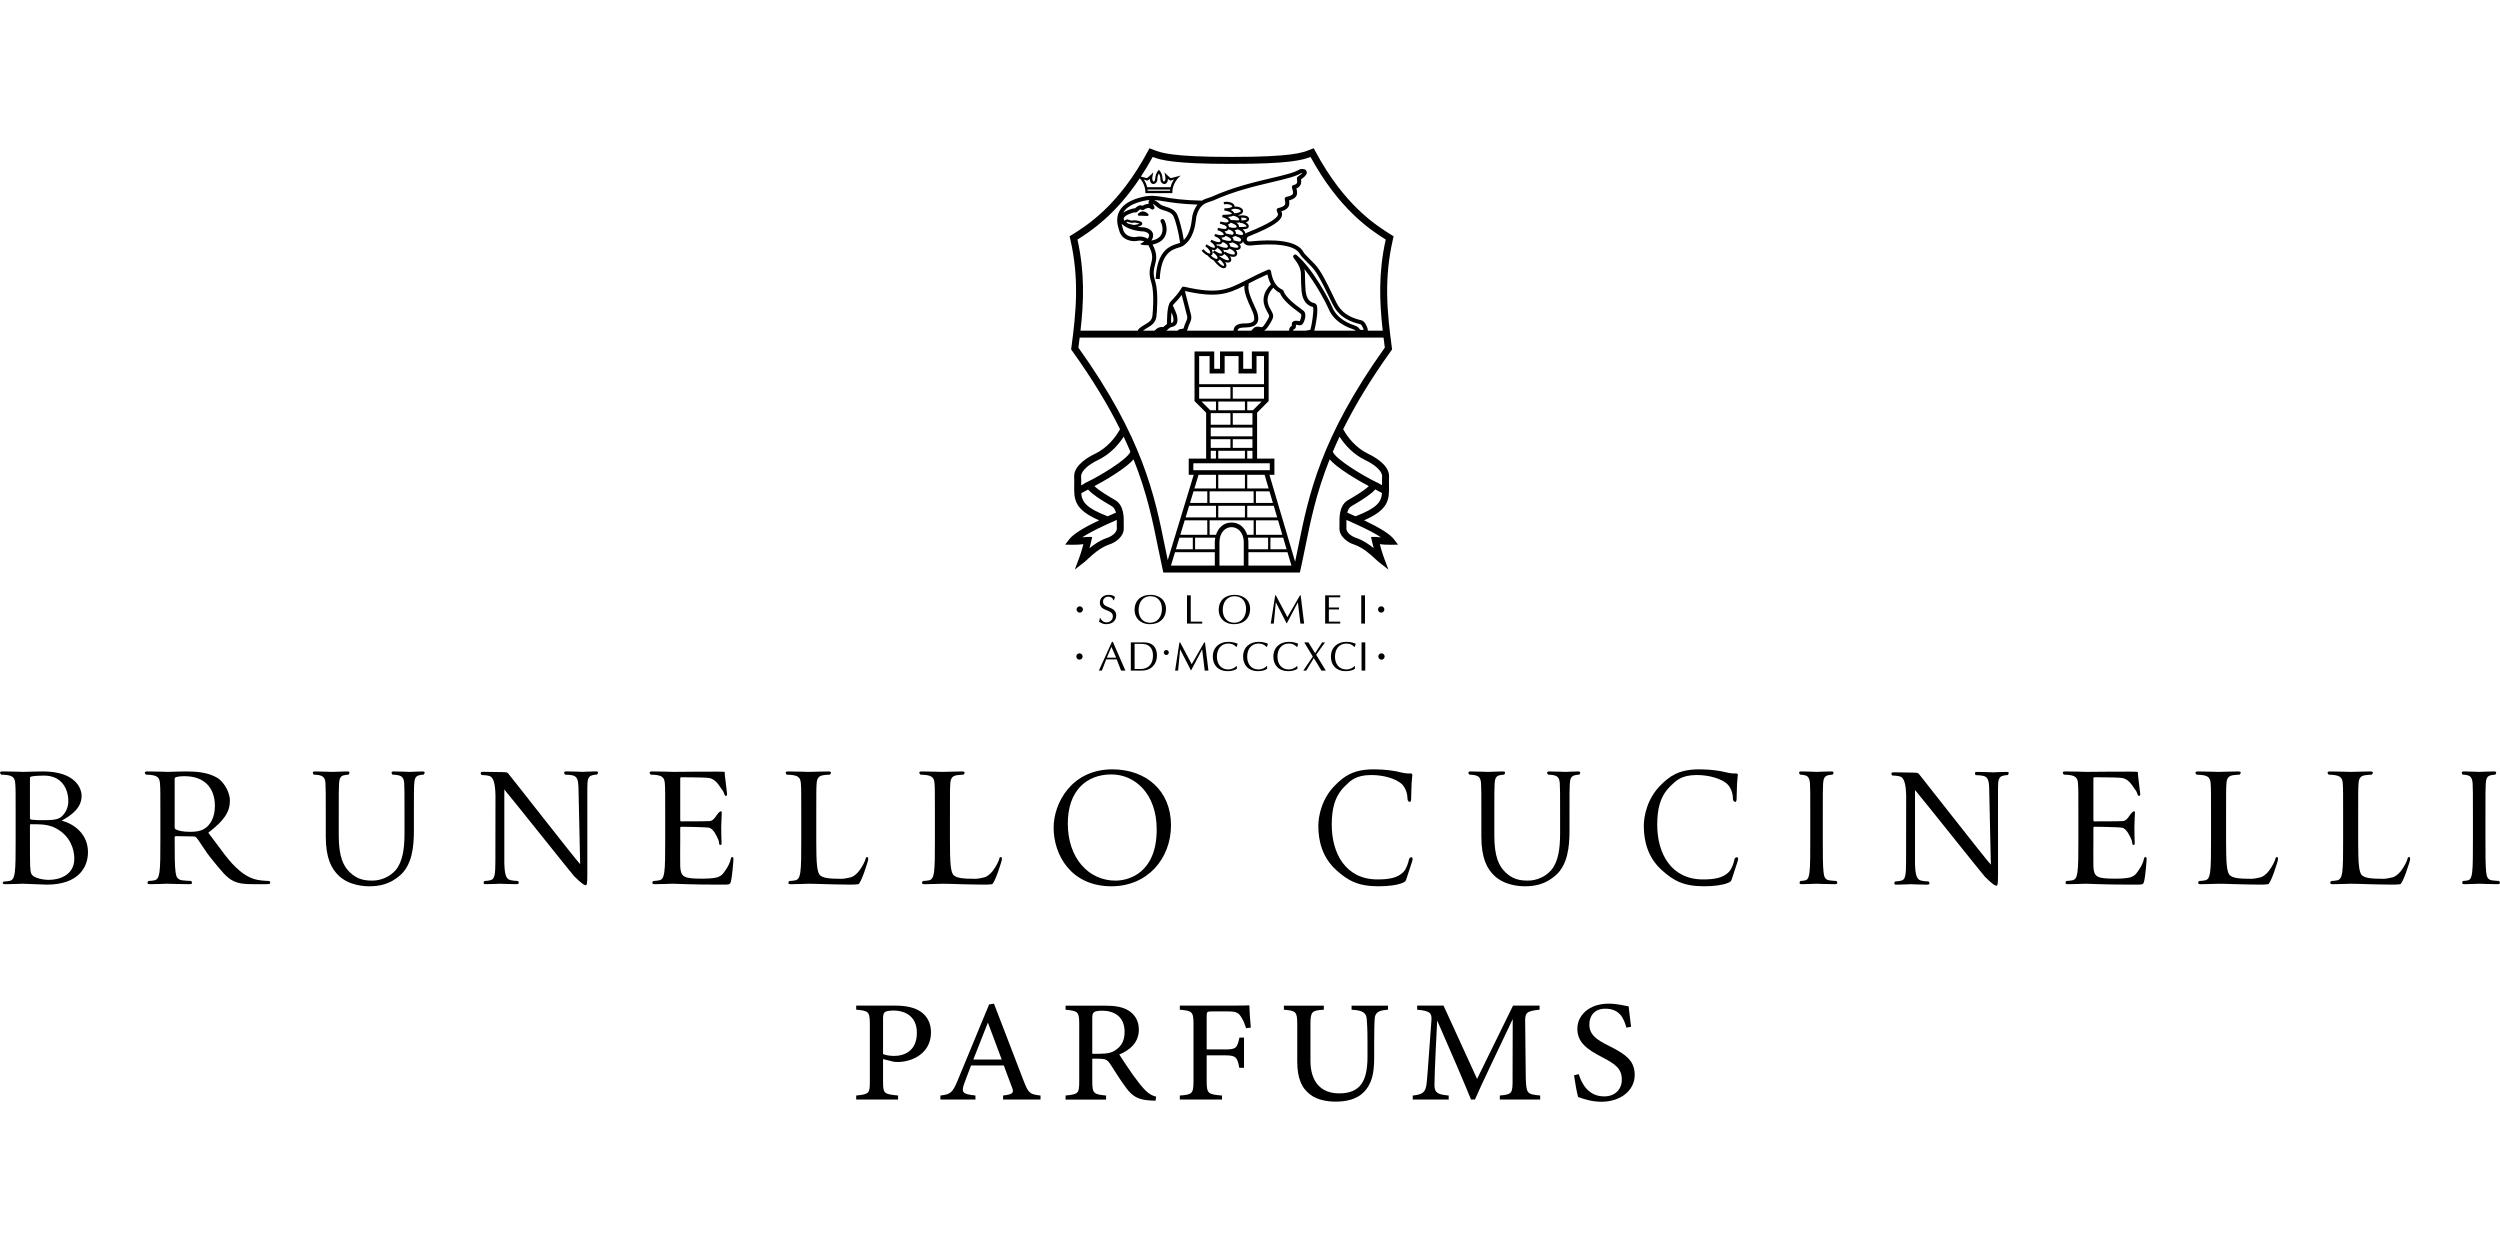 <svg width="100" height="50" viewBox="0 0 100 50" fill="none" xmlns="http://www.w3.org/2000/svg">
<path d="M35.322 42.162C35.395 42.196 35.559 42.237 35.765 42.237C36.172 42.237 36.675 42.04 36.675 41.312C36.675 40.676 36.239 40.422 35.729 40.422C35.553 40.422 35.425 40.451 35.389 40.491C35.34 40.532 35.322 40.601 35.322 40.757V42.162ZM35.814 40.225C36.245 40.225 36.59 40.301 36.839 40.474C37.076 40.642 37.24 40.913 37.24 41.295C37.24 42.139 36.481 42.48 35.905 42.48C35.838 42.48 35.777 42.474 35.741 42.468L35.322 42.364V43.266C35.322 43.751 35.365 43.763 35.923 43.821V43.982H34.248V43.821C34.77 43.769 34.794 43.734 34.794 43.254V40.96C34.794 40.445 34.727 40.434 34.248 40.387V40.225H35.814Z" fill="black"/>
<path d="M39.516 40.902C39.322 41.399 39.115 41.925 38.933 42.381H40.068L39.516 40.902ZM40.123 43.982V43.821C40.517 43.774 40.566 43.717 40.481 43.497C40.402 43.272 40.28 42.983 40.153 42.618H38.842C38.745 42.878 38.654 43.104 38.569 43.341C38.436 43.717 38.52 43.763 39.018 43.821V43.982H37.616V43.821C37.998 43.774 38.096 43.734 38.308 43.214L39.564 40.179L39.758 40.145C40.141 41.133 40.559 42.225 40.942 43.225C41.136 43.728 41.191 43.774 41.621 43.821V43.982H40.123Z" fill="black"/>
<path d="M43.982 42.151C44.298 42.151 44.498 42.105 44.65 41.983C44.887 41.816 44.984 41.585 44.984 41.272C44.984 40.654 44.553 40.428 44.086 40.428C43.91 40.428 43.806 40.452 43.764 40.486C43.709 40.527 43.691 40.584 43.691 40.735V42.151H43.982ZM46.222 44.029C46.143 44.029 46.076 44.023 45.997 44.018C45.554 43.989 45.318 43.879 45.05 43.521C44.826 43.226 44.607 42.862 44.413 42.567C44.292 42.382 44.213 42.347 43.904 42.347H43.691V43.255C43.691 43.746 43.758 43.775 44.243 43.821V43.983H42.623V43.821C43.127 43.769 43.169 43.746 43.169 43.255V40.949C43.169 40.457 43.102 40.44 42.623 40.388V40.226H44.171C44.614 40.226 44.911 40.278 45.141 40.423C45.39 40.573 45.554 40.833 45.554 41.186C45.554 41.683 45.22 41.995 44.771 42.18C44.881 42.359 45.141 42.746 45.324 43.006C45.548 43.313 45.663 43.457 45.803 43.602C45.967 43.769 46.106 43.833 46.246 43.867L46.222 44.029Z" fill="black"/>
<path d="M49.845 41.127C49.791 40.965 49.742 40.827 49.657 40.699C49.542 40.503 49.451 40.457 49.111 40.457H48.462C48.286 40.457 48.267 40.474 48.267 40.642V41.977H49.02C49.457 41.977 49.487 41.907 49.578 41.503H49.761V42.711H49.572C49.493 42.306 49.451 42.214 49.02 42.214H48.267V43.248C48.267 43.751 48.328 43.774 48.88 43.821V43.982H47.193V43.821C47.685 43.786 47.74 43.745 47.74 43.248V40.96C47.74 40.457 47.679 40.434 47.193 40.388V40.225H49.117C49.663 40.225 49.87 40.22 49.973 40.214C49.979 40.422 50.003 40.827 50.033 41.104L49.845 41.127Z" fill="black"/>
<path d="M55.519 40.389C55.137 40.412 54.998 40.504 54.985 40.77C54.979 40.903 54.967 41.146 54.967 41.677V42.302C54.967 42.891 54.894 43.342 54.542 43.695C54.257 43.978 53.844 44.065 53.426 44.065C53.074 44.065 52.698 43.995 52.431 43.799C52.066 43.533 51.89 43.134 51.89 42.458V40.984C51.89 40.464 51.842 40.429 51.356 40.389V40.227H52.953V40.389C52.467 40.417 52.418 40.464 52.418 40.984V42.429C52.418 43.273 52.837 43.735 53.566 43.735C54.427 43.735 54.7 43.226 54.7 42.267V41.677C54.7 41.146 54.682 40.926 54.67 40.77C54.652 40.51 54.512 40.412 54.063 40.389V40.227H55.519V40.389Z" fill="black"/>
<path d="M59.993 43.982V43.821C60.491 43.774 60.509 43.74 60.503 43.121L60.509 40.763C60.011 41.821 59.21 43.474 58.998 43.982H58.84C58.634 43.457 57.948 41.867 57.487 40.821C57.384 42.844 57.378 43.3 57.378 43.41C57.384 43.734 57.535 43.78 57.948 43.821V43.982H56.51V43.821C56.862 43.786 57.007 43.717 57.056 43.404C57.092 43.15 57.099 42.942 57.256 40.832C57.281 40.532 57.22 40.434 56.686 40.388V40.225H57.742L59.083 43.156L60.521 40.225H61.583V40.388C61.061 40.445 60.995 40.497 61.007 40.902L61.031 43.121C61.055 43.74 61.073 43.769 61.607 43.821V43.982H59.993Z" fill="black"/>
<path d="M65.055 41.105C64.951 40.724 64.782 40.348 64.211 40.348C63.738 40.348 63.574 40.678 63.574 40.978C63.574 41.377 63.841 41.579 64.345 41.828C65.073 42.186 65.388 42.452 65.388 43.001C65.388 43.608 64.836 44.07 64.053 44.07C63.689 44.07 63.374 43.972 63.125 43.88C63.076 43.718 63.004 43.325 62.961 43.013L63.149 42.966C63.27 43.354 63.537 43.856 64.169 43.856C64.606 43.856 64.873 43.568 64.873 43.192C64.873 42.747 64.624 42.568 64.09 42.29C63.453 41.961 63.094 41.683 63.094 41.146C63.094 40.631 63.544 40.146 64.345 40.146C64.685 40.146 65.018 40.233 65.146 40.256C65.17 40.464 65.194 40.695 65.243 41.071L65.055 41.105Z" fill="black"/>
<path d="M99.418 32.633V33.591C99.418 34.164 99.418 34.635 99.448 34.885C99.466 35.058 99.502 35.19 99.681 35.214C99.764 35.225 99.895 35.237 99.949 35.237C99.985 35.237 99.997 35.301 99.997 35.319C99.997 35.349 99.967 35.367 99.901 35.367C99.573 35.367 99.197 35.349 99.168 35.349C99.138 35.349 98.762 35.367 98.583 35.367C98.517 35.367 98.488 35.355 98.488 35.319C98.488 35.301 98.499 35.237 98.535 35.237C98.589 35.237 98.661 35.225 98.714 35.214C98.834 35.19 98.864 35.058 98.887 34.885C98.917 34.635 98.917 34.164 98.917 33.591V32.633C98.917 31.703 98.917 31.536 98.905 31.345C98.893 31.142 98.834 31.041 98.702 31.011C98.637 30.993 98.559 30.987 98.517 30.987C98.494 30.987 98.47 30.929 98.47 30.905C98.47 30.869 98.499 30.857 98.565 30.857C98.762 30.857 99.138 30.875 99.168 30.875C99.197 30.875 99.573 30.857 99.752 30.857C99.818 30.857 99.848 30.869 99.848 30.905C99.848 30.929 99.824 30.987 99.8 30.987C99.758 30.987 99.722 30.993 99.651 31.005C99.49 31.035 99.442 31.136 99.43 31.345C99.418 31.536 99.418 31.703 99.418 32.633Z" fill="black"/>
<path d="M59.254 33.459V32.634C59.254 31.703 59.254 31.536 59.242 31.346C59.23 31.143 59.183 31.047 58.986 31.006C58.938 30.994 58.837 30.987 58.783 30.987C58.759 30.987 58.735 30.929 58.735 30.905C58.735 30.87 58.765 30.858 58.831 30.858C59.099 30.858 59.463 30.876 59.517 30.876C59.571 30.876 59.929 30.858 60.108 30.858C60.173 30.858 60.203 30.87 60.203 30.905C60.203 30.929 60.179 30.987 60.155 30.987C60.113 30.987 60.078 30.994 60.006 31.006C59.845 31.029 59.797 31.137 59.785 31.346C59.773 31.536 59.773 31.703 59.773 32.634V33.423C59.773 34.282 59.964 34.652 60.221 34.896C60.513 35.171 60.782 35.224 61.122 35.224C61.486 35.224 61.843 35.051 62.058 34.795C62.333 34.455 62.404 33.948 62.404 33.333V32.634C62.404 31.703 62.404 31.536 62.392 31.346C62.38 31.143 62.333 31.047 62.136 31.006C62.088 30.994 61.987 30.987 61.933 30.987C61.909 30.987 61.885 30.929 61.885 30.905C61.885 30.87 61.915 30.858 61.981 30.858C62.249 30.858 62.577 30.876 62.613 30.876C62.655 30.876 62.935 30.858 63.114 30.858C63.18 30.858 63.21 30.87 63.21 30.905C63.21 30.929 63.186 30.987 63.162 30.987C63.12 30.987 63.084 30.987 63.013 31.006C62.852 31.035 62.804 31.137 62.792 31.346C62.78 31.536 62.78 31.703 62.78 32.634V33.226C62.78 33.87 62.709 34.586 62.231 35.01C61.802 35.392 61.354 35.451 61.002 35.451C60.799 35.451 60.197 35.427 59.773 35.028C59.481 34.747 59.254 34.33 59.254 33.459Z" fill="black"/>
<path d="M13.031 33.459V32.634C13.031 31.703 13.031 31.536 13.019 31.346C13.007 31.143 12.959 31.047 12.762 31.006C12.715 30.994 12.613 30.987 12.559 30.987C12.536 30.987 12.512 30.929 12.512 30.905C12.512 30.87 12.542 30.858 12.607 30.858C12.876 30.858 13.24 30.876 13.293 30.876C13.347 30.876 13.705 30.858 13.884 30.858C13.95 30.858 13.979 30.87 13.979 30.905C13.979 30.929 13.956 30.987 13.932 30.987C13.89 30.987 13.854 30.994 13.783 31.006C13.621 31.029 13.574 31.137 13.562 31.346C13.55 31.536 13.55 31.703 13.55 32.634V33.423C13.55 34.282 13.741 34.652 13.997 34.896C14.29 35.171 14.558 35.224 14.898 35.224C15.262 35.224 15.62 35.051 15.835 34.795C16.109 34.455 16.18 33.948 16.18 33.333V32.634C16.18 31.703 16.18 31.536 16.169 31.346C16.157 31.143 16.109 31.047 15.912 31.006C15.864 30.994 15.763 30.987 15.709 30.987C15.686 30.987 15.662 30.929 15.662 30.905C15.662 30.87 15.691 30.858 15.757 30.858C16.026 30.858 16.354 30.876 16.389 30.876C16.431 30.876 16.712 30.858 16.891 30.858C16.956 30.858 16.986 30.87 16.986 30.905C16.986 30.929 16.962 30.987 16.938 30.987C16.896 30.987 16.861 30.987 16.789 31.006C16.628 31.035 16.58 31.137 16.569 31.346C16.556 31.536 16.556 31.703 16.556 32.634V33.226C16.556 33.87 16.485 34.586 16.008 35.01C15.578 35.392 15.131 35.451 14.779 35.451C14.576 35.451 13.973 35.427 13.55 35.028C13.258 34.747 13.031 34.33 13.031 33.459Z" fill="black"/>
<path fill-rule="evenodd" clip-rule="evenodd" d="M42.712 32.94C42.712 34.33 43.547 35.225 44.621 35.225C45.158 35.225 46.268 34.914 46.268 33.178C46.268 31.747 45.397 30.977 44.454 30.977C43.458 30.977 42.712 31.633 42.712 32.94ZM42.145 33.107C42.145 32.14 42.849 30.774 44.496 30.774C45.838 30.774 46.84 31.621 46.84 33.011C46.84 34.348 45.898 35.451 44.46 35.451C42.825 35.451 42.145 34.181 42.145 33.107Z" fill="black"/>
<path d="M72.912 32.633V33.591C72.912 34.164 72.912 34.635 72.942 34.885C72.96 35.058 72.996 35.19 73.175 35.214C73.258 35.225 73.39 35.237 73.443 35.237C73.479 35.237 73.491 35.301 73.491 35.319C73.491 35.349 73.461 35.367 73.396 35.367C73.067 35.367 72.692 35.349 72.662 35.349C72.632 35.349 72.256 35.367 72.077 35.367C72.012 35.367 71.982 35.355 71.982 35.319C71.982 35.301 71.993 35.237 72.029 35.237C72.083 35.237 72.155 35.225 72.208 35.214C72.328 35.19 72.358 35.058 72.381 34.885C72.411 34.635 72.411 34.164 72.411 33.591V32.633C72.411 31.703 72.411 31.536 72.399 31.345C72.387 31.142 72.328 31.041 72.196 31.011C72.131 30.993 72.053 30.987 72.012 30.987C71.988 30.987 71.964 30.929 71.964 30.905C71.964 30.869 71.993 30.857 72.059 30.857C72.256 30.857 72.632 30.875 72.662 30.875C72.692 30.875 73.067 30.857 73.246 30.857C73.312 30.857 73.342 30.869 73.342 30.905C73.342 30.929 73.318 30.987 73.294 30.987C73.252 30.987 73.217 30.993 73.145 31.005C72.984 31.035 72.936 31.136 72.924 31.345C72.912 31.536 72.912 31.703 72.912 32.633Z" fill="black"/>
<path d="M20.309 30.92C20.323 30.93 20.335 30.944 20.346 30.96C20.439 31.065 23.015 34.37 23.206 34.567L23.141 31.583C23.135 31.195 23.093 31.064 22.908 31.016C22.801 30.992 22.663 30.986 22.616 30.986C22.574 30.986 22.568 30.922 22.568 30.898C22.568 30.862 22.616 30.856 22.687 30.856C22.956 30.856 23.242 30.874 23.308 30.874C23.373 30.874 23.57 30.856 23.815 30.856C23.88 30.856 23.922 30.862 23.922 30.898C23.922 30.922 23.898 30.986 23.857 30.986C23.827 30.986 23.785 30.986 23.713 31.004C23.517 31.046 23.493 31.177 23.493 31.535L23.493 34.985C23.493 35.379 23.469 35.408 23.427 35.408C23.379 35.408 23.285 35.366 22.968 35.05C22.903 34.99 20.364 31.796 20.173 31.582L20.173 34.509C20.185 34.998 20.244 35.153 20.405 35.201C20.519 35.231 20.65 35.237 20.703 35.237C20.733 35.237 20.751 35.295 20.751 35.319C20.751 35.355 20.716 35.366 20.644 35.366C20.304 35.366 20.065 35.349 20.012 35.349C19.958 35.349 19.707 35.366 19.439 35.366C19.379 35.366 19.344 35.361 19.344 35.319C19.344 35.295 19.361 35.237 19.391 35.237C19.439 35.237 19.546 35.231 19.636 35.201C19.785 35.159 19.815 34.986 19.815 34.443L19.819 31.811C19.808 31.322 19.734 31.086 19.573 31.038C19.459 31.008 19.328 31.002 19.274 31.002C19.244 31.002 19.227 30.944 19.227 30.92C19.227 30.884 19.262 30.872 19.334 30.872C19.544 30.872 19.97 30.879 20.082 30.884C20.153 30.888 20.201 30.89 20.221 30.89C20.256 30.89 20.285 30.901 20.309 30.92Z" fill="black"/>
<path d="M26.608 33.591V32.633C26.608 31.703 26.608 31.536 26.594 31.345C26.579 31.142 26.522 31.046 26.286 31.005C26.229 30.993 26.107 30.987 26.043 30.987C26.014 30.987 25.985 30.928 25.985 30.905C25.985 30.869 26.021 30.857 26.1 30.857C26.422 30.857 26.873 30.875 26.909 30.875C26.959 30.875 28.985 30.851 28.986 30.876C28.994 30.92 28.985 30.983 29.009 31.136C29.018 31.195 29.077 31.684 29.083 31.756C29.084 31.787 29.08 31.825 29.053 31.833C29.012 31.845 28.99 31.82 28.977 31.774C28.965 31.734 28.93 31.639 28.876 31.58C28.808 31.509 28.659 31.16 28.355 31.12L28.271 31.111L28.233 31.108C28.111 31.096 27.331 31.09 27.252 31.09C27.224 31.09 27.209 31.108 27.209 31.149V32.796C27.209 32.838 27.216 32.855 27.252 32.855C27.345 32.855 28.226 32.855 28.391 32.843C28.562 32.832 28.663 32.588 28.727 32.528C28.777 32.481 28.806 32.451 28.835 32.451C28.852 32.451 28.865 32.459 28.869 32.482L28.871 32.496C28.875 32.532 28.85 32.868 28.849 33.066C28.848 33.186 28.856 33.639 28.861 33.68C28.866 33.728 28.873 33.793 28.823 33.798C28.787 33.802 28.77 33.78 28.767 33.75C28.761 33.691 28.755 33.632 28.718 33.557C28.677 33.464 28.54 33.141 28.352 33.107L28.283 33.1C28.253 33.097 28.21 33.095 28.159 33.092C28.136 33.092 28.087 33.089 28.03 33.087C27.943 33.084 27.844 33.081 27.747 33.078C27.529 33.073 27.32 33.07 27.26 33.07C27.224 33.07 27.209 33.088 27.209 33.112V33.637C27.209 33.84 27.202 34.532 27.209 34.657C27.231 35.069 27.338 35.146 28.04 35.146C28.217 35.146 28.512 35.146 28.7 35.089C28.909 35.019 28.965 34.883 29.063 34.741C29.139 34.631 29.208 34.474 29.23 34.36C29.237 34.313 29.251 34.283 29.294 34.283C29.33 34.283 29.337 34.307 29.337 34.372C29.337 34.438 29.285 35.113 29.228 35.286C29.195 35.385 29.148 35.385 28.926 35.385L28.769 35.385L28.677 35.385C27.596 35.385 27.116 35.349 26.909 35.349C26.873 35.349 26.422 35.367 26.207 35.367C26.128 35.367 26.093 35.355 26.093 35.319C26.093 35.301 26.107 35.237 26.15 35.237C26.214 35.237 26.3 35.225 26.365 35.213C26.508 35.189 26.544 35.058 26.572 34.885C26.608 34.635 26.608 34.163 26.608 33.591Z" fill="black"/>
<path d="M27.947 33.092L27.818 33.086C27.875 33.089 27.923 33.091 27.947 33.092Z" fill="black"/>
<path fill-rule="evenodd" clip-rule="evenodd" d="M6.415 33.591V32.633C6.415 31.703 6.415 31.536 6.4 31.345C6.386 31.142 6.329 31.047 6.093 31.005C6.035 30.993 5.914 30.987 5.849 30.987C5.821 30.987 5.792 30.929 5.792 30.905C5.792 30.869 5.828 30.857 5.907 30.857C6.229 30.857 6.68 30.875 6.716 30.875C6.794 30.875 7.204 30.857 7.426 30.857C7.877 30.857 8.324 30.893 8.704 31.12C8.883 31.227 9.196 31.616 9.196 32.028C9.196 32.47 8.976 32.814 8.331 33.309C8.875 34.011 9.132 34.451 9.593 34.836C9.988 35.166 10.288 35.196 10.466 35.219C10.603 35.237 10.703 35.235 10.746 35.237C10.808 35.24 10.81 35.302 10.81 35.319C10.81 35.355 10.767 35.367 10.638 35.367H10.13C9.729 35.367 9.55 35.337 9.364 35.254C9.056 35.117 8.832 34.805 8.478 34.377C8.194 34.034 7.988 33.649 7.845 33.494C7.816 33.47 7.795 33.458 7.751 33.458L7.037 33.446C7.002 33.446 6.987 33.464 6.987 33.494V33.591C6.987 34.164 6.987 34.635 7.023 34.885C7.045 35.058 7.088 35.19 7.302 35.214C7.403 35.225 7.56 35.237 7.625 35.237C7.667 35.237 7.682 35.302 7.682 35.319C7.682 35.349 7.646 35.367 7.567 35.367C7.174 35.367 6.723 35.349 6.687 35.349C6.68 35.349 6.229 35.367 6.014 35.367C5.935 35.367 5.899 35.355 5.899 35.319C5.899 35.302 5.914 35.237 5.956 35.237C6.021 35.237 6.107 35.225 6.171 35.214C6.315 35.19 6.35 35.058 6.379 34.885C6.415 34.635 6.415 34.164 6.415 33.591ZM6.987 31.155V33.106C6.987 33.136 7.002 33.16 7.037 33.178C7.145 33.232 7.308 33.273 7.623 33.273C7.795 33.273 7.995 33.255 8.16 33.16C8.41 33.017 8.596 32.695 8.596 32.241C8.596 31.495 8.156 31.048 7.39 31.048C7.175 31.048 7.116 31.066 7.045 31.084C7.009 31.096 6.987 31.12 6.987 31.155Z" fill="black"/>
<path d="M68.165 35.451C67.341 35.451 66.945 35.23 66.474 34.807C65.895 34.288 65.752 33.608 65.752 33.041C65.752 32.641 65.889 31.943 66.42 31.413C66.778 31.054 67.145 30.774 67.962 30.774C68.2 30.774 68.534 30.792 68.827 30.846C69.053 30.887 69.219 30.956 69.435 30.935C69.501 30.941 69.513 30.965 69.513 31.001C69.513 31.049 69.495 31.12 69.483 31.335C69.471 31.532 69.471 31.86 69.465 31.949C69.459 32.039 69.447 32.075 69.411 32.075C69.37 32.075 69.317 32.033 69.317 31.949C69.317 31.717 69.222 31.472 69.067 31.341C68.858 31.162 68.398 31.001 67.874 31.001C67.246 31.001 67.035 31.233 66.826 31.436C66.39 31.854 66.289 32.385 66.289 32.993C66.289 34.133 66.841 35.177 68.118 35.177C68.566 35.177 68.918 35.123 69.156 34.878C69.281 34.747 69.359 34.485 69.377 34.377C69.389 34.312 69.447 34.288 69.483 34.288C69.513 34.288 69.525 34.33 69.525 34.377C69.525 34.419 69.34 34.938 69.28 35.141C69.244 35.254 69.232 35.266 69.125 35.314C68.886 35.41 68.546 35.451 68.165 35.451Z" fill="black"/>
<path fill-rule="evenodd" clip-rule="evenodd" d="M1.198 33.01V33.35C1.198 33.81 1.198 34.55 1.206 34.639C1.227 34.931 1.227 35.015 1.449 35.104C1.642 35.182 1.834 35.194 1.963 35.194C2.35 35.194 2.972 35.021 2.972 34.347C2.972 33.989 2.829 33.47 2.278 33.154C2.035 33.016 1.856 32.999 1.684 32.98C1.591 32.969 1.349 32.969 1.241 32.969C1.213 32.969 1.198 32.98 1.198 33.01ZM0.626 33.614V32.61C0.626 31.679 0.626 31.535 0.611 31.345C0.597 31.142 0.54 31.046 0.304 31.005C0.246 30.993 0.125 30.987 0.06 30.987C0.032 30.987 0.003 30.928 0.003 30.905C0.003 30.869 0.039 30.857 0.117 30.857C0.44 30.857 0.891 30.875 0.926 30.875C1.098 30.875 1.377 30.857 1.707 30.857C3.024 30.857 3.264 31.537 3.264 31.835C3.264 32.325 2.846 32.617 2.465 32.826C2.995 32.963 3.519 33.386 3.519 34.084C3.519 34.723 3.103 35.385 1.878 35.385C1.714 35.385 0.984 35.349 0.926 35.349C0.891 35.349 0.44 35.367 0.225 35.367C0.146 35.367 0.11 35.355 0.11 35.319C0.11 35.301 0.125 35.26 0.167 35.26C0.232 35.26 0.318 35.248 0.382 35.236C0.525 35.212 0.561 35.081 0.59 34.908C0.626 34.658 0.626 34.186 0.626 33.614ZM1.198 31.119V32.718C1.198 32.76 1.213 32.772 1.249 32.784C1.292 32.79 1.42 32.807 1.685 32.807C2.086 32.807 2.325 32.796 2.476 32.653C2.626 32.509 2.733 32.294 2.733 32.05C2.733 31.555 2.468 31.024 1.767 31.024C1.688 31.024 1.399 31.03 1.284 31.054C1.22 31.066 1.198 31.084 1.198 31.119Z" fill="black"/>
<path d="M76.736 30.939C76.75 30.95 76.763 30.964 76.774 30.98C76.867 31.085 79.443 34.39 79.634 34.587L79.569 31.602C79.562 31.215 79.521 31.083 79.336 31.036C79.228 31.012 79.091 31.006 79.043 31.006C79.002 31.006 78.996 30.942 78.996 30.918C78.996 30.882 79.043 30.876 79.115 30.876C79.383 30.876 79.67 30.894 79.736 30.894C79.801 30.894 79.998 30.876 80.243 30.876C80.308 30.876 80.35 30.882 80.35 30.918C80.35 30.942 80.326 31.006 80.284 31.006C80.254 31.006 80.213 31.006 80.141 31.024C79.944 31.065 79.92 31.197 79.92 31.555L79.921 35.005C79.921 35.398 79.897 35.428 79.855 35.428C79.807 35.428 79.712 35.385 79.396 35.069C79.331 35.009 76.792 31.816 76.601 31.601L76.6 34.528C76.612 35.017 76.672 35.173 76.833 35.22C76.947 35.25 77.078 35.256 77.132 35.256C77.161 35.256 77.179 35.314 77.179 35.338C77.179 35.374 77.143 35.386 77.072 35.386C76.732 35.386 76.493 35.368 76.439 35.368C76.386 35.368 76.135 35.386 75.867 35.386C75.807 35.386 75.771 35.38 75.771 35.338C75.771 35.314 75.789 35.256 75.819 35.256C75.867 35.256 75.974 35.25 76.064 35.22C76.213 35.179 76.243 35.006 76.243 34.463L76.247 31.831C76.235 31.341 76.161 31.105 76 31.058C75.887 31.028 75.756 31.022 75.702 31.022C75.672 31.022 75.654 30.964 75.654 30.94C75.654 30.904 75.69 30.892 75.762 30.892C75.972 30.892 76.397 30.899 76.51 30.904C76.581 30.907 76.628 30.91 76.649 30.91C76.683 30.91 76.713 30.921 76.736 30.939Z" fill="black"/>
<path fill-rule="evenodd" clip-rule="evenodd" d="M33.937 35.384C33.131 35.378 32.718 35.35 32.35 35.35C32.286 35.35 31.863 35.368 31.649 35.368C31.57 35.368 31.534 35.356 31.534 35.32C31.534 35.302 31.549 35.238 31.591 35.238C31.656 35.238 31.742 35.226 31.806 35.214C31.949 35.19 31.985 35.059 32.014 34.886C32.05 34.635 32.05 34.164 32.05 33.591V32.634C32.05 31.703 32.05 31.536 32.035 31.346C32.021 31.143 31.964 31.047 31.727 31.006C31.67 30.994 31.549 30.988 31.484 30.988C31.455 30.988 31.427 30.929 31.427 30.905C31.427 30.87 31.463 30.858 31.541 30.858C31.863 30.858 32.314 30.876 32.35 30.876C32.386 30.876 32.908 30.858 33.123 30.858C33.202 30.858 33.238 30.87 33.238 30.905C33.238 30.929 33.209 30.988 33.181 30.988C33.13 30.988 33.03 30.994 32.944 31.006C32.737 31.035 32.679 31.137 32.665 31.346C32.651 31.536 32.651 31.703 32.651 32.634V33.65C32.651 34.527 32.679 34.908 32.809 35.016C32.923 35.111 33.109 35.153 33.667 35.153C33.747 35.153 33.956 35.116 34.046 35.089C34.135 35.059 34.256 34.975 34.358 34.844C34.498 34.666 34.609 34.426 34.622 34.36C34.629 34.313 34.644 34.283 34.687 34.283C34.722 34.283 34.729 34.307 34.729 34.372C34.729 34.438 34.435 35.361 34.328 35.369C34.326 35.376 34.115 35.384 34.115 35.384L34.162 35.385L33.835 35.383L33.937 35.384Z" fill="black"/>
<path fill-rule="evenodd" clip-rule="evenodd" d="M39.284 35.384C38.478 35.378 38.065 35.35 37.697 35.35C37.633 35.35 37.21 35.368 36.995 35.368C36.917 35.368 36.881 35.356 36.881 35.32C36.881 35.302 36.895 35.238 36.938 35.238C37.002 35.238 37.088 35.226 37.153 35.214C37.296 35.19 37.332 35.059 37.361 34.886C37.396 34.635 37.396 34.164 37.396 33.591V32.634C37.396 31.703 37.396 31.536 37.382 31.346C37.368 31.143 37.31 31.047 37.074 31.006C37.017 30.994 36.895 30.988 36.831 30.988C36.802 30.988 36.773 30.929 36.773 30.905C36.773 30.87 36.809 30.858 36.888 30.858C37.21 30.858 37.661 30.876 37.697 30.876C37.733 30.876 38.255 30.858 38.47 30.858C38.549 30.858 38.585 30.87 38.585 30.905C38.585 30.929 38.556 30.988 38.527 30.988C38.477 30.988 38.377 30.994 38.291 31.006C38.084 31.035 38.026 31.137 38.012 31.346C37.998 31.536 37.998 31.703 37.998 32.634V33.65C37.998 34.527 38.026 34.908 38.155 35.016C38.27 35.111 38.456 35.153 39.014 35.153C39.094 35.153 39.303 35.116 39.393 35.089C39.481 35.059 39.602 34.975 39.705 34.844C39.844 34.666 39.956 34.426 39.969 34.36C39.976 34.313 39.99 34.283 40.033 34.283C40.069 34.283 40.076 34.307 40.076 34.372C40.076 34.438 39.782 35.361 39.675 35.369C39.673 35.376 39.462 35.384 39.462 35.384L39.508 35.385L39.181 35.383L39.284 35.384Z" fill="black"/>
<path fill-rule="evenodd" clip-rule="evenodd" d="M90.329 35.384C89.522 35.378 89.11 35.35 88.742 35.35C88.677 35.35 88.255 35.368 88.04 35.368C87.962 35.368 87.926 35.356 87.926 35.32C87.926 35.302 87.94 35.238 87.983 35.238C88.047 35.238 88.133 35.226 88.198 35.214C88.341 35.19 88.377 35.059 88.405 34.886C88.441 34.635 88.441 34.164 88.441 33.591V32.634C88.441 31.703 88.441 31.536 88.427 31.346C88.412 31.143 88.355 31.047 88.119 31.006C88.062 30.994 87.94 30.988 87.876 30.988C87.847 30.988 87.818 30.929 87.818 30.905C87.818 30.87 87.854 30.858 87.933 30.858C88.255 30.858 88.706 30.876 88.742 30.876C88.778 30.876 89.3 30.858 89.515 30.858C89.594 30.858 89.629 30.87 89.629 30.905C89.629 30.929 89.601 30.988 89.572 30.988C89.522 30.988 89.422 30.994 89.336 31.006C89.128 31.035 89.071 31.137 89.057 31.346C89.043 31.536 89.043 31.703 89.043 32.634V33.65C89.043 34.527 89.071 34.908 89.2 35.016C89.315 35.111 89.501 35.153 90.059 35.153C90.138 35.153 90.348 35.116 90.438 35.089C90.526 35.059 90.647 34.975 90.749 34.844C90.889 34.666 91.001 34.426 91.014 34.36C91.021 34.313 91.035 34.283 91.078 34.283C91.114 34.283 91.121 34.307 91.121 34.372C91.121 34.438 90.827 35.361 90.72 35.369C90.717 35.376 90.507 35.384 90.507 35.384L90.553 35.385L90.226 35.383L90.329 35.384Z" fill="black"/>
<path fill-rule="evenodd" clip-rule="evenodd" d="M95.613 35.384C94.807 35.378 94.394 35.35 94.026 35.35C93.962 35.35 93.539 35.368 93.325 35.368C93.246 35.368 93.21 35.356 93.21 35.32C93.21 35.302 93.224 35.238 93.267 35.238C93.332 35.238 93.417 35.226 93.482 35.214C93.625 35.19 93.661 35.059 93.69 34.886C93.725 34.635 93.725 34.164 93.725 33.591V32.634C93.725 31.703 93.725 31.536 93.711 31.346C93.697 31.143 93.639 31.047 93.403 31.006C93.346 30.994 93.224 30.988 93.16 30.988C93.131 30.988 93.103 30.929 93.103 30.905C93.103 30.87 93.138 30.858 93.217 30.858C93.539 30.858 93.99 30.876 94.026 30.876C94.062 30.876 94.585 30.858 94.799 30.858C94.878 30.858 94.914 30.87 94.914 30.905C94.914 30.929 94.885 30.988 94.856 30.988C94.806 30.988 94.706 30.994 94.62 31.006C94.412 31.035 94.355 31.137 94.341 31.346C94.327 31.536 94.327 31.703 94.327 32.634V33.65C94.327 34.527 94.355 34.908 94.484 35.016C94.599 35.111 94.785 35.153 95.343 35.153C95.423 35.153 95.632 35.116 95.722 35.089C95.81 35.059 95.931 34.975 96.034 34.844C96.173 34.666 96.285 34.426 96.298 34.36C96.305 34.313 96.319 34.283 96.362 34.283C96.398 34.283 96.405 34.307 96.405 34.372C96.405 34.438 96.111 35.361 96.004 35.369C96.002 35.376 95.791 35.384 95.791 35.384L95.838 35.385L95.51 35.383L95.613 35.384Z" fill="black"/>
<path d="M83.135 33.591V32.633C83.135 31.703 83.135 31.536 83.12 31.345C83.106 31.142 83.049 31.046 82.812 31.005C82.755 30.993 82.633 30.987 82.569 30.987C82.54 30.987 82.512 30.928 82.512 30.905C82.512 30.869 82.547 30.857 82.626 30.857C82.948 30.857 83.399 30.875 83.435 30.875C83.485 30.875 85.511 30.851 85.512 30.876C85.52 30.92 85.512 30.983 85.535 31.136C85.545 31.195 85.603 31.684 85.609 31.756C85.611 31.787 85.607 31.825 85.579 31.833C85.538 31.845 85.516 31.82 85.503 31.774C85.491 31.734 85.457 31.639 85.402 31.58C85.334 31.509 85.185 31.16 84.882 31.12L84.797 31.111L84.76 31.108C84.638 31.096 83.858 31.09 83.779 31.09C83.75 31.09 83.736 31.108 83.736 31.149V32.796C83.736 32.838 83.743 32.855 83.779 32.855C83.872 32.855 84.752 32.855 84.917 32.843C85.089 32.832 85.189 32.588 85.254 32.528C85.303 32.481 85.332 32.451 85.361 32.451C85.379 32.451 85.392 32.459 85.396 32.482L85.398 32.496C85.402 32.532 85.376 32.868 85.376 33.066C85.374 33.186 85.383 33.639 85.387 33.68C85.392 33.728 85.399 33.793 85.349 33.798C85.314 33.802 85.297 33.78 85.294 33.75C85.287 33.691 85.281 33.632 85.245 33.557C85.204 33.464 85.067 33.141 84.878 33.107L84.81 33.1C84.779 33.097 84.737 33.095 84.686 33.092C84.662 33.092 84.613 33.089 84.557 33.087C84.469 33.084 84.37 33.081 84.273 33.078C84.055 33.073 83.847 33.07 83.786 33.07C83.75 33.07 83.736 33.088 83.736 33.112V33.637C83.736 33.84 83.729 34.532 83.736 34.657C83.757 35.069 83.865 35.146 84.566 35.146C84.744 35.146 85.038 35.146 85.227 35.089C85.436 35.019 85.491 34.883 85.59 34.741C85.665 34.631 85.735 34.474 85.756 34.36C85.763 34.313 85.778 34.283 85.821 34.283C85.856 34.283 85.864 34.307 85.864 34.372C85.864 34.438 85.812 35.113 85.755 35.286C85.722 35.385 85.675 35.385 85.452 35.385L85.296 35.385L85.203 35.385C84.123 35.385 83.643 35.349 83.435 35.349C83.399 35.349 82.948 35.367 82.734 35.367C82.655 35.367 82.619 35.355 82.619 35.319C82.619 35.301 82.633 35.237 82.676 35.237C82.741 35.237 82.827 35.225 82.891 35.213C83.034 35.189 83.07 35.058 83.099 34.885C83.135 34.635 83.135 34.163 83.135 33.591Z" fill="black"/>
<path d="M55.146 35.451C54.322 35.451 53.926 35.23 53.455 34.807C52.877 34.288 52.733 33.608 52.733 33.041C52.733 32.641 52.87 31.943 53.402 31.413C53.759 31.054 54.126 30.774 54.943 30.774C55.182 30.774 55.516 30.792 55.808 30.846C56.035 30.887 56.201 30.956 56.416 30.935C56.482 30.941 56.494 30.965 56.494 31.001C56.494 31.049 56.476 31.12 56.464 31.335C56.452 31.532 56.452 31.86 56.446 31.949C56.441 32.039 56.429 32.075 56.393 32.075C56.351 32.075 56.299 32.033 56.299 31.949C56.299 31.717 56.203 31.472 56.048 31.341C55.839 31.162 55.38 31.001 54.855 31.001C54.228 31.001 54.016 31.233 53.807 31.436C53.372 31.854 53.27 32.385 53.27 32.993C53.27 34.133 53.823 35.177 55.099 35.177C55.547 35.177 55.899 35.123 56.138 34.878C56.263 34.747 56.34 34.485 56.358 34.377C56.37 34.312 56.429 34.288 56.464 34.288C56.494 34.288 56.506 34.33 56.506 34.377C56.506 34.419 56.321 34.938 56.261 35.141C56.226 35.254 56.214 35.266 56.106 35.314C55.868 35.41 55.528 35.451 55.146 35.451Z" fill="black"/>
<path d="M43.305 26.26C43.305 26.19 43.249 26.133 43.179 26.133C43.109 26.133 43.052 26.19 43.052 26.26C43.052 26.329 43.109 26.387 43.179 26.387C43.249 26.387 43.305 26.329 43.305 26.26Z" fill="black"/>
<path fill-rule="evenodd" clip-rule="evenodd" d="M44.646 26.306H44.275L44.457 25.874L44.646 26.306ZM45.016 26.824L44.514 25.674H44.477L43.955 26.824H44.075L44.247 26.377H44.669L44.843 26.824H45.016Z" fill="black"/>
<path fill-rule="evenodd" clip-rule="evenodd" d="M46.12 26.23C46.12 26.599 45.893 26.761 45.629 26.761H45.384V25.756H45.671C45.951 25.756 46.12 25.908 46.12 26.23ZM46.278 26.23C46.278 25.9 46.118 25.695 45.752 25.695H45.233V26.824H45.671C46.062 26.824 46.278 26.549 46.278 26.23Z" fill="black"/>
<path d="M46.752 26.101C46.752 26.046 46.707 26.001 46.652 26.001C46.597 26.001 46.552 26.046 46.552 26.101C46.552 26.156 46.597 26.201 46.652 26.201C46.707 26.201 46.752 26.156 46.752 26.101Z" fill="black"/>
<path d="M48.337 26.824L48.199 25.695H48.171L47.668 26.568L47.206 25.695H47.178L47.003 26.824H47.124L47.205 25.972L47.634 26.81H47.648L48.087 25.973L48.188 26.824H48.337Z" fill="black"/>
<path d="M49.505 25.749C49.406 25.706 49.283 25.673 49.132 25.673C48.772 25.673 48.513 25.9 48.513 26.267C48.513 26.591 48.713 26.846 49.112 26.846C49.255 26.846 49.373 26.816 49.474 26.753V26.645H49.455C49.396 26.712 49.266 26.779 49.132 26.779C48.822 26.779 48.676 26.538 48.676 26.267C48.676 25.942 48.862 25.742 49.132 25.742C49.269 25.742 49.358 25.784 49.449 25.874H49.469L49.505 25.749Z" fill="black"/>
<path d="M50.716 25.749C50.617 25.706 50.494 25.673 50.343 25.673C49.983 25.673 49.724 25.9 49.724 26.267C49.724 26.591 49.924 26.846 50.323 26.846C50.466 26.846 50.584 26.816 50.685 26.753V26.645H50.666C50.607 26.712 50.477 26.779 50.343 26.779C50.033 26.779 49.887 26.538 49.887 26.267C49.887 25.942 50.073 25.742 50.343 25.742C50.48 25.742 50.569 25.784 50.66 25.874H50.68L50.716 25.749Z" fill="black"/>
<path d="M51.927 25.749C51.827 25.706 51.705 25.673 51.554 25.673C51.194 25.673 50.935 25.9 50.935 26.267C50.935 26.591 51.135 26.846 51.534 26.846C51.677 26.846 51.795 26.816 51.896 26.753V26.645H51.877C51.818 26.712 51.688 26.779 51.554 26.779C51.243 26.779 51.098 26.538 51.098 26.267C51.098 25.942 51.284 25.742 51.554 25.742C51.691 25.742 51.779 25.784 51.871 25.874H51.891L51.927 25.749Z" fill="black"/>
<path d="M53.032 26.824L52.646 26.189L53.001 25.695H52.886L52.604 26.13L52.337 25.695H52.169L52.512 26.262L52.132 26.824H52.25L52.553 26.323L52.857 26.824H53.032Z" fill="black"/>
<path d="M54.228 25.749C54.129 25.706 54.007 25.673 53.856 25.673C53.496 25.673 53.236 25.9 53.236 26.267C53.236 26.591 53.437 26.846 53.836 26.846C53.979 26.846 54.097 26.816 54.197 26.753V26.645H54.179C54.12 26.712 53.989 26.779 53.856 26.779C53.545 26.779 53.399 26.538 53.399 26.267C53.399 25.942 53.586 25.742 53.856 25.742C53.992 25.742 54.081 25.784 54.173 25.874H54.193L54.228 25.749Z" fill="black"/>
<path d="M54.611 25.695H54.462V26.824H54.611V25.695Z" fill="black"/>
<path d="M55.386 26.26C55.386 26.19 55.33 26.133 55.26 26.133C55.19 26.133 55.133 26.19 55.133 26.26C55.133 26.329 55.19 26.387 55.26 26.387C55.33 26.387 55.386 26.329 55.386 26.26Z" fill="black"/>
<path d="M43.317 24.379C43.317 24.309 43.26 24.253 43.191 24.253C43.121 24.253 43.063 24.309 43.063 24.379C43.063 24.448 43.121 24.506 43.191 24.506C43.26 24.506 43.317 24.448 43.317 24.379Z" fill="black"/>
<path d="M44.649 24.617C44.649 24.43 44.508 24.353 44.373 24.299C44.242 24.248 44.121 24.209 44.121 24.063C44.121 23.95 44.216 23.866 44.336 23.866C44.435 23.866 44.506 23.916 44.539 24.012H44.554L44.601 23.877C44.538 23.821 44.457 23.794 44.354 23.794C44.157 23.794 43.994 23.897 43.994 24.11C43.994 24.318 44.171 24.372 44.318 24.43C44.427 24.474 44.514 24.532 44.514 24.652C44.514 24.782 44.413 24.895 44.264 24.895C44.145 24.895 44.061 24.824 44.01 24.72H43.997L43.963 24.869C44.041 24.919 44.129 24.967 44.238 24.967C44.457 24.967 44.649 24.86 44.649 24.617Z" fill="black"/>
<path fill-rule="evenodd" clip-rule="evenodd" d="M46.478 24.355C46.478 24.636 46.328 24.909 45.998 24.909C45.739 24.909 45.544 24.723 45.544 24.4C45.544 24.114 45.689 23.849 46.02 23.849C46.307 23.849 46.478 24.055 46.478 24.355ZM46.639 24.355C46.639 23.967 46.327 23.793 46.02 23.793C45.653 23.793 45.383 24.006 45.383 24.4C45.383 24.715 45.61 24.967 45.996 24.967C46.391 24.967 46.639 24.726 46.639 24.355Z" fill="black"/>
<path d="M48.089 24.943V24.866H47.63V23.814H47.48V24.943H48.089Z" fill="black"/>
<path fill-rule="evenodd" clip-rule="evenodd" d="M49.843 24.355C49.843 24.636 49.694 24.909 49.363 24.909C49.104 24.909 48.91 24.723 48.91 24.4C48.91 24.114 49.054 23.849 49.385 23.849C49.672 23.849 49.843 24.055 49.843 24.355ZM50.004 24.355C50.004 23.967 49.692 23.793 49.385 23.793C49.018 23.793 48.748 24.006 48.748 24.4C48.748 24.715 48.975 24.967 49.361 24.967C49.756 24.967 50.004 24.726 50.004 24.355Z" fill="black"/>
<path d="M52.165 24.943L52.027 23.814H51.999L51.496 24.687L51.034 23.814H51.007L50.831 24.943H50.952L51.033 24.091L51.462 24.93H51.475L51.915 24.092L52.016 24.943H52.165Z" fill="black"/>
<path d="M53.61 24.943V24.866H53.155V24.378H53.56V24.3H53.155V23.892H53.61V23.814H53.006V24.943H53.61Z" fill="black"/>
<path d="M54.599 23.814H54.45V24.943H54.599V23.814Z" fill="black"/>
<path d="M55.375 24.379C55.375 24.309 55.318 24.253 55.248 24.253C55.179 24.253 55.121 24.309 55.121 24.379C55.121 24.448 55.179 24.506 55.248 24.506C55.318 24.506 55.375 24.448 55.375 24.379Z" fill="black"/>
<path d="M55.206 21.491C55.131 21.483 55.066 21.477 55.014 21.477H54.842L54.878 21.645C54.899 21.741 54.923 21.837 54.947 21.927C54.767 21.778 54.54 21.621 54.261 21.521L54.252 21.518C54.121 21.481 53.839 21.328 53.856 21.118C53.859 21.074 53.858 21.02 53.857 20.958C53.856 20.908 53.855 20.853 53.856 20.796L54.157 20.931C54.184 20.943 54.211 20.955 54.237 20.967C54.254 20.975 54.271 20.983 54.289 20.992L54.289 20.991C54.756 21.205 55.053 21.37 55.241 21.494C55.229 21.493 55.218 21.491 55.206 21.491ZM54.048 20.253C54.065 20.242 54.105 20.218 54.152 20.191C54.503 19.986 54.841 19.772 55.01 19.575C55.114 19.633 55.206 19.683 55.28 19.722C55.252 20.079 55.081 20.32 54.221 20.652C54.104 20.598 54.002 20.554 53.932 20.524C53.917 20.518 53.903 20.512 53.89 20.506C53.917 20.401 53.965 20.309 54.048 20.253ZM53.313 18.067C53.396 17.872 53.485 17.672 53.582 17.467C53.796 17.8 54.129 18.176 54.629 18.414C54.954 18.568 55.281 18.822 55.285 19.044C55.277 19.176 55.28 19.299 55.282 19.408C55.242 19.386 55.199 19.362 55.152 19.336L55.153 19.333L55.107 19.311C55.102 19.309 55.098 19.306 55.093 19.304L55.093 19.305L55.025 19.272C54.562 19.051 53.411 18.366 53.313 18.067ZM51.933 21.849C51.89 22.062 51.848 22.267 51.805 22.47L50.777 18.993H50.877H50.976V18.344H50.847H50.284V16.506L50.746 16.043V14.058H50.075V14.753H49.728V14.058H48.801V14.753H48.569V14.058H47.781V16.043L48.245 16.506V18.344H47.572H47.549V18.993H47.572H47.748L46.71 22.406C46.672 22.224 46.634 22.04 46.595 21.849C46.185 19.821 45.72 17.524 43.135 13.904C43.153 13.77 43.17 13.636 43.187 13.504H55.342C55.358 13.636 55.375 13.77 55.393 13.904C52.808 17.524 52.344 19.821 51.933 21.849ZM47.001 22.087H48.592V22.624H46.837L47.001 22.087ZM47.177 21.507H47.712V21.971H47.036L47.177 21.507ZM47.388 20.812H48.291V21.391H47.212L47.388 20.812ZM47.565 20.233H48.639V20.696H47.424L47.565 20.233ZM47.741 19.654H48.291V20.117H47.6L47.741 19.654ZM48.639 18.993V19.538H47.776L47.942 18.993H48.639ZM49.89 19.538V18.993H50.584L50.745 19.538H49.89ZM50.237 20.117V19.654H50.779L50.916 20.117H50.237ZM49.89 20.696V20.233H50.95L51.087 20.696H49.89ZM50.237 21.391V20.812H51.122L51.293 21.391H50.237ZM50.817 21.971V21.507H51.327L51.464 21.971H50.817ZM49.936 22.087H51.499L51.658 22.624H49.936V22.087ZM48.778 21.7C48.778 21.278 49.028 21.086 49.262 21.086C49.497 21.086 49.751 21.28 49.751 21.705V22.624H48.778V21.7ZM49.936 21.971V21.705C49.936 21.639 49.93 21.572 49.917 21.507H50.724V21.971H49.936ZM49.797 20.696H48.731V20.233H49.797V20.696ZM49.797 19.538H48.731V18.993H49.797V19.538ZM50.145 20.117H48.384V19.654H50.145V20.117ZM50.145 20.812V21.391H49.887C49.797 21.118 49.586 20.901 49.262 20.901C48.938 20.901 48.729 21.118 48.64 21.391H48.384V20.812H50.145ZM48.611 21.507C48.598 21.57 48.592 21.635 48.592 21.7V21.971H47.804V21.507H48.611ZM48.43 18.032H48.638V18.344H48.43V18.032ZM48.639 16.062V16.41H48.41L48.062 16.062H48.639ZM47.966 15.483H49.218V15.946H47.966V15.483ZM50.56 15.946H49.311V15.483H50.56V15.946ZM50.118 16.41H49.89V16.062H50.465L50.118 16.41ZM49.89 18.032H50.098V18.344H49.89V18.032ZM49.797 18.344H48.731V18.032H49.797V18.344ZM48.43 17.568H49.218V17.916H48.43V17.568ZM48.43 17.105H50.098V17.452H48.43V17.105ZM50.098 16.989H49.311V16.526H50.098V16.989ZM50.098 17.916H49.311V17.568H50.098V17.916ZM49.797 16.41H48.731V16.062H49.797V16.41ZM48.43 16.525H49.218V16.989H48.43V16.525ZM48.986 14.938V14.243H49.542V14.938H50.261V14.243H50.56V15.367H47.966V14.243H48.384V14.938H48.986ZM47.734 18.53H48.43H50.098H50.791V18.808H50.529H47.998H47.734V18.53ZM43.503 19.272L43.375 19.333L43.38 19.344C43.331 19.371 43.286 19.395 43.246 19.416C43.249 19.305 43.251 19.18 43.244 19.044C43.247 18.822 43.575 18.568 43.899 18.413C44.399 18.176 44.733 17.8 44.947 17.467C45.043 17.672 45.133 17.872 45.215 18.067C45.118 18.366 43.967 19.051 43.503 19.272ZM44.376 20.191C44.423 20.218 44.464 20.242 44.48 20.253C44.564 20.309 44.611 20.401 44.639 20.506C44.626 20.512 44.612 20.518 44.596 20.524C44.526 20.555 44.425 20.598 44.307 20.652C43.453 20.323 43.278 20.082 43.249 19.729C43.314 19.695 43.41 19.645 43.524 19.582C43.694 19.776 44.03 19.988 44.376 20.191ZM44.276 21.518L44.268 21.521C43.989 21.621 43.761 21.778 43.581 21.927C43.606 21.837 43.63 21.741 43.65 21.645L43.686 21.477H43.514C43.462 21.477 43.397 21.483 43.322 21.491C43.311 21.491 43.3 21.493 43.288 21.494C43.476 21.37 43.773 21.205 44.239 20.991L44.24 20.992C44.258 20.983 44.275 20.975 44.292 20.966C44.318 20.954 44.344 20.943 44.371 20.931L44.672 20.796C44.673 20.853 44.672 20.908 44.671 20.958C44.67 21.02 44.669 21.074 44.673 21.118C44.69 21.328 44.407 21.481 44.276 21.518ZM52.658 12.192C52.633 12.146 52.597 12.131 52.572 12.126C52.309 12.073 52.249 11.832 52.227 11.654C52.226 11.646 52.225 11.639 52.224 11.633C52.212 11.55 52.197 11.12 52.2 11.049C52.204 10.944 52.195 10.85 52.173 10.762C52.653 11.361 53.071 12.174 53.129 12.322C53.283 12.717 53.624 13.005 54.14 13.176L54.151 13.18C54.194 13.194 54.212 13.208 54.227 13.226H52.573C52.62 13.044 52.758 12.371 52.658 12.192ZM50.832 12.889L50.847 12.864C50.969 12.658 50.937 12.582 50.844 12.414L50.824 12.378C50.821 12.372 50.817 12.364 50.812 12.356C50.74 12.23 50.555 11.909 50.932 11.509C51.034 11.631 51.136 11.686 51.193 11.716C51.194 11.717 51.195 11.717 51.196 11.718C51.319 12.025 51.716 12.317 51.932 12.477C51.98 12.512 52.021 12.542 52.039 12.558C52.043 12.562 52.051 12.578 52.052 12.612C52.054 12.697 52.011 12.808 51.985 12.848C51.974 12.847 51.961 12.844 51.951 12.842C51.903 12.832 51.837 12.818 51.765 12.841C51.655 12.875 51.669 12.983 51.673 13.019C51.674 13.023 51.674 13.028 51.675 13.033C51.6 13.07 51.557 13.145 51.565 13.226H50.563C50.665 13.171 50.745 13.037 50.832 12.889ZM47.502 13.172C47.528 13.07 47.559 13 47.587 12.938C47.638 12.826 47.681 12.729 47.63 12.555C47.598 12.445 47.461 11.906 47.396 11.641C48.663 11.926 49.116 11.76 49.777 11.425C49.766 11.556 49.777 11.722 49.941 12.105C49.966 12.163 49.994 12.225 50.022 12.284C50.081 12.413 50.143 12.547 50.153 12.615C50.154 12.625 50.157 12.636 50.159 12.648C50.17 12.712 50.184 12.792 50.139 12.847C50.093 12.903 49.984 12.934 49.826 12.936H49.814C49.678 12.938 49.394 12.942 49.35 13.173C49.346 13.192 49.344 13.209 49.343 13.226H47.478C47.488 13.211 47.496 13.193 47.502 13.172ZM46.843 12.919C46.84 12.756 46.848 12.612 46.861 12.496C46.891 12.566 46.914 12.626 46.923 12.671C46.967 12.888 46.907 12.905 46.843 12.919ZM47.345 13.132C47.341 13.147 47.282 13.154 47.254 13.158C47.222 13.162 47.191 13.167 47.165 13.178C47.139 13.19 47.12 13.208 47.102 13.226H46.656C46.743 13.142 46.809 13.094 46.855 13.082C46.861 13.081 46.867 13.079 46.874 13.078C47.006 13.049 47.15 12.973 47.082 12.638C47.062 12.54 46.998 12.402 46.924 12.242L46.915 12.222C46.922 12.203 46.93 12.188 46.937 12.181C47.079 12.032 47.179 11.921 47.269 11.801C47.339 12.084 47.446 12.504 47.474 12.601C47.509 12.718 47.487 12.766 47.439 12.872C47.41 12.936 47.374 13.017 47.345 13.132ZM50.671 12.437C50.675 12.444 50.679 12.45 50.682 12.455L50.702 12.492C50.781 12.635 50.787 12.647 50.708 12.781L50.693 12.806C50.583 12.993 50.512 13.106 50.443 13.086C50.289 13.041 50.181 13.068 50.104 13.172C50.09 13.191 50.07 13.209 50.049 13.226H49.505C49.506 13.219 49.507 13.212 49.509 13.203C49.527 13.111 49.677 13.101 49.816 13.099L49.828 13.098C50.042 13.095 50.184 13.047 50.264 12.95C50.357 12.837 50.332 12.696 50.318 12.62C50.316 12.61 50.315 12.6 50.313 12.592C50.3 12.5 50.237 12.362 50.169 12.216C50.142 12.158 50.114 12.097 50.09 12.041C49.915 11.633 49.929 11.509 49.945 11.379C49.946 11.365 49.948 11.351 49.95 11.337C50.162 11.227 50.4 11.105 50.696 10.976C50.731 11.143 50.782 11.272 50.839 11.372C50.511 11.703 50.455 12.061 50.671 12.437ZM49.471 9.362C49.459 9.358 49.447 9.355 49.435 9.351C49.439 9.321 49.435 9.291 49.421 9.262C49.412 9.243 49.4 9.224 49.384 9.207C49.438 9.203 49.474 9.189 49.5 9.172C49.651 9.22 49.722 9.3 49.725 9.358C49.727 9.379 49.719 9.384 49.715 9.387C49.703 9.396 49.652 9.419 49.471 9.362ZM49.341 9.612C49.343 9.595 49.341 9.578 49.335 9.56C49.327 9.533 49.31 9.506 49.286 9.481C49.337 9.481 49.372 9.468 49.398 9.436C49.414 9.441 49.429 9.446 49.444 9.451C49.533 9.482 49.616 9.518 49.636 9.561C49.642 9.572 49.647 9.591 49.633 9.628C49.616 9.673 49.583 9.677 49.341 9.612ZM49.208 9.855C49.208 9.839 49.206 9.823 49.201 9.806C49.192 9.779 49.176 9.753 49.153 9.728C49.213 9.728 49.259 9.717 49.291 9.695C49.458 9.75 49.529 9.829 49.537 9.869C49.539 9.881 49.536 9.887 49.529 9.892C49.502 9.914 49.405 9.93 49.208 9.855ZM48.995 10.065L48.971 10.107C48.971 10.102 48.971 10.098 48.97 10.093C48.964 10.06 48.948 10.026 48.923 9.991C49.044 10.017 49.136 10.002 49.179 9.944C49.352 10.017 49.387 10.093 49.393 10.116C49.399 10.135 49.397 10.151 49.386 10.166C49.368 10.192 49.244 10.202 48.995 10.065ZM48.793 10.259L48.786 10.267C48.782 10.254 48.777 10.241 48.771 10.227C48.849 10.249 48.906 10.236 48.947 10.188C48.953 10.181 48.96 10.17 48.965 10.156C49.08 10.23 49.149 10.326 49.157 10.381C49.159 10.392 49.157 10.399 49.155 10.401C49.137 10.421 49.017 10.424 48.793 10.259ZM48.757 10.419C48.77 10.406 48.78 10.39 48.786 10.372C48.94 10.501 48.976 10.614 48.965 10.633C48.96 10.636 48.952 10.638 48.942 10.637C48.919 10.635 48.837 10.614 48.692 10.447C48.724 10.443 48.745 10.43 48.757 10.419ZM48.887 9.714C48.894 9.703 48.9 9.691 48.904 9.679C49.017 9.724 49.095 9.781 49.113 9.835C49.119 9.855 49.117 9.871 49.106 9.888C49.087 9.918 48.959 9.94 48.709 9.814L48.686 9.856C48.686 9.854 48.686 9.852 48.686 9.851C48.681 9.823 48.67 9.794 48.653 9.766C48.767 9.793 48.846 9.776 48.887 9.714ZM49.004 9.458C49.013 9.451 49.019 9.443 49.025 9.434C49.158 9.479 49.233 9.542 49.247 9.588C49.252 9.604 49.247 9.61 49.245 9.613C49.226 9.636 49.131 9.66 48.907 9.581C48.905 9.58 48.903 9.58 48.901 9.579C48.891 9.553 48.875 9.527 48.853 9.503C48.919 9.503 48.971 9.488 49.004 9.458ZM49.14 9.173C49.285 9.22 49.326 9.278 49.337 9.301C49.346 9.32 49.347 9.338 49.339 9.356C49.319 9.401 49.292 9.4 49.051 9.342L49.037 9.339C49.028 9.309 49.009 9.279 48.981 9.251C49.057 9.251 49.111 9.23 49.14 9.173ZM49.188 8.946C49.202 8.935 49.213 8.921 49.221 8.905C49.384 8.957 49.464 9.019 49.467 9.058C49.469 9.072 49.464 9.083 49.453 9.092C49.436 9.105 49.368 9.142 49.161 9.083C49.161 9.082 49.16 9.082 49.16 9.082C49.159 9.062 49.154 9.043 49.144 9.025C49.136 9.009 49.125 8.995 49.112 8.982C49.142 8.975 49.167 8.963 49.188 8.946ZM49.639 8.707C49.789 8.698 49.861 8.73 49.871 8.757C49.873 8.762 49.872 8.765 49.869 8.769C49.863 8.778 49.825 8.817 49.649 8.818C49.65 8.816 49.651 8.814 49.652 8.811C49.662 8.789 49.667 8.753 49.639 8.707ZM49.595 8.91C49.705 8.914 49.813 8.973 49.849 9.025C49.859 9.04 49.859 9.048 49.859 9.05C49.848 9.081 49.67 9.082 49.559 9.081C49.56 9.071 49.561 9.06 49.56 9.049C49.554 8.992 49.51 8.944 49.452 8.906C49.514 8.911 49.559 8.913 49.596 8.888L49.595 8.91ZM49.232 8.397C49.265 8.387 49.293 8.375 49.316 8.36C49.486 8.333 49.594 8.384 49.623 8.422C49.635 8.439 49.631 8.448 49.629 8.452C49.615 8.479 49.544 8.523 49.366 8.532C49.364 8.518 49.357 8.5 49.343 8.482C49.32 8.451 49.281 8.421 49.232 8.397ZM49.549 8.74C49.566 8.76 49.568 8.772 49.568 8.774C49.547 8.821 49.547 8.821 49.442 8.812C49.391 8.808 49.322 8.802 49.228 8.803C49.213 8.757 49.174 8.715 49.112 8.678C49.218 8.669 49.283 8.654 49.321 8.629C49.413 8.638 49.507 8.689 49.549 8.74ZM48.469 9.987C48.558 10.015 48.621 10.007 48.66 9.962C48.673 9.947 48.681 9.928 48.685 9.908C48.806 9.98 48.87 10.062 48.879 10.109C48.88 10.114 48.88 10.123 48.877 10.128C48.832 10.179 48.684 10.096 48.568 10.017L48.516 10.093C48.681 10.206 48.7 10.292 48.702 10.316C48.703 10.332 48.7 10.345 48.692 10.352C48.691 10.353 48.683 10.357 48.665 10.356C48.617 10.353 48.532 10.315 48.436 10.224C48.452 10.218 48.465 10.209 48.473 10.201C48.498 10.177 48.51 10.141 48.506 10.098C48.504 10.066 48.492 10.028 48.469 9.987ZM49.713 9.51C49.709 9.503 49.705 9.496 49.7 9.489C49.707 9.488 49.713 9.486 49.72 9.484C49.717 9.492 49.715 9.501 49.713 9.51ZM45.14 8.951C45.108 8.934 45.079 8.916 45.054 8.898C45.055 8.895 45.056 8.893 45.057 8.891C45.069 8.877 45.073 8.873 45.074 8.873C45.077 8.872 45.085 8.871 45.09 8.87C45.096 8.87 45.113 8.876 45.126 8.881C45.178 8.9 45.257 8.928 45.34 8.906C45.395 8.89 45.527 8.927 45.584 8.946C45.545 8.965 45.454 8.988 45.362 9L45.14 8.951ZM44.897 8.979C44.983 9.06 45.115 9.13 45.279 9.18C45.427 9.226 45.595 9.253 45.765 9.26C45.854 9.281 45.958 9.323 45.963 9.408C45.966 9.453 45.943 9.505 45.908 9.55C45.796 9.478 45.64 9.437 45.443 9.478C45.372 9.492 44.996 9.497 44.92 9.163C44.918 9.151 44.913 9.134 44.906 9.112C44.894 9.073 44.875 9.013 44.863 8.943C44.873 8.955 44.885 8.967 44.897 8.979ZM45.947 8.156C45.848 8.152 45.766 8.196 45.704 8.23C45.703 8.231 45.703 8.231 45.702 8.232C45.576 8.175 45.476 8.266 45.413 8.323C45.41 8.326 45.406 8.329 45.402 8.333C45.253 8.333 45.001 8.453 44.927 8.507C45.047 8.295 45.311 8.139 45.71 8.043C45.811 8.019 45.899 8.005 45.982 7.999C45.938 8.039 45.934 8.097 45.947 8.156ZM47.353 9.602C47.286 9.173 47.166 8.756 47.095 8.598C46.999 8.383 46.791 8.318 46.625 8.266C46.54 8.24 46.461 8.215 46.417 8.177C46.317 8.09 46.237 8.032 46.172 7.999C46.287 8.007 46.407 8.026 46.556 8.051C46.848 8.098 47.237 8.162 47.9 8.184C47.819 8.283 47.748 8.422 47.697 8.62C47.691 8.643 47.688 8.676 47.682 8.726C47.659 8.921 47.61 9.345 47.353 9.602ZM46.217 11.281C46.106 10.956 46.153 10.773 46.199 10.596C46.253 10.386 46.309 10.17 46.103 9.781C46.345 9.732 46.512 9.622 46.599 9.452C46.736 9.186 46.621 8.872 46.566 8.794C46.54 8.757 46.49 8.748 46.453 8.774C46.416 8.8 46.408 8.85 46.433 8.887C46.465 8.933 46.556 9.182 46.455 9.378C46.389 9.506 46.255 9.589 46.055 9.625C46.101 9.556 46.13 9.476 46.125 9.397C46.12 9.312 46.069 9.162 45.794 9.1C45.789 9.099 45.784 9.098 45.779 9.098C45.686 9.095 45.595 9.084 45.508 9.068C45.619 9.042 45.681 9.006 45.69 8.96C45.694 8.942 45.693 8.916 45.667 8.89L45.664 8.886C45.66 8.881 45.651 8.874 45.638 8.868L45.638 8.867L45.63 8.864C45.556 8.832 45.388 8.797 45.315 8.816C45.261 8.831 45.201 8.81 45.158 8.794C45.126 8.782 45.104 8.774 45.079 8.778C45.036 8.784 45.021 8.791 44.986 8.831C44.986 8.832 44.985 8.833 44.984 8.835C44.964 8.81 44.947 8.78 44.948 8.749C44.95 8.706 44.988 8.665 45.02 8.639C45.084 8.588 45.347 8.48 45.411 8.495C45.436 8.501 45.462 8.495 45.482 8.479C45.495 8.467 45.509 8.455 45.522 8.443C45.605 8.368 45.62 8.366 45.653 8.39C45.677 8.408 45.71 8.41 45.737 8.397C45.752 8.389 45.767 8.381 45.783 8.372C45.876 8.321 45.943 8.284 46.051 8.365C46.082 8.388 46.126 8.386 46.155 8.359C46.184 8.332 46.189 8.288 46.167 8.255C46.142 8.218 46.125 8.181 46.115 8.153C46.153 8.174 46.214 8.216 46.31 8.299C46.38 8.36 46.475 8.39 46.576 8.421C46.726 8.468 46.881 8.516 46.947 8.664C47.017 8.82 47.145 9.274 47.205 9.713C47.18 9.724 47.145 9.735 47.106 9.746C46.816 9.834 46.278 9.996 46.228 11.156L46.39 11.163C46.435 10.118 46.884 9.983 47.153 9.902C47.218 9.882 47.275 9.865 47.317 9.838C47.321 9.836 47.324 9.833 47.327 9.831C47.337 9.826 47.345 9.821 47.351 9.814C47.751 9.533 47.815 8.984 47.843 8.745C47.847 8.708 47.851 8.673 47.855 8.66C47.971 8.2 48.201 8.128 48.403 8.065C48.448 8.05 48.491 8.037 48.533 8.019C49.367 7.642 50.2 7.446 50.87 7.288C51.396 7.164 51.813 7.066 52.062 6.921C52.072 6.92 52.084 6.919 52.094 6.92C52.073 6.946 52.023 6.992 51.913 7.064C51.887 7.081 51.873 7.112 51.877 7.143C51.9 7.305 51.895 7.369 51.741 7.401C51.72 7.406 51.701 7.419 51.689 7.437C51.678 7.456 51.674 7.478 51.679 7.499C51.684 7.522 51.69 7.545 51.696 7.567C51.721 7.661 51.735 7.722 51.709 7.763C51.69 7.795 51.629 7.84 51.455 7.875C51.413 7.883 51.385 7.922 51.39 7.964C51.393 7.987 51.397 8.008 51.4 8.029C51.424 8.18 51.434 8.243 51.126 8.325C51.085 8.336 51.059 8.376 51.067 8.418C51.072 8.446 51.084 8.47 51.095 8.494C51.117 8.539 51.129 8.567 51.113 8.608C51.068 8.723 50.816 8.938 49.873 9.309C49.872 9.31 49.871 9.31 49.869 9.311C49.85 9.32 49.833 9.331 49.817 9.344C49.811 9.29 49.778 9.228 49.706 9.173C49.864 9.167 49.925 9.144 49.946 9.08C49.954 9.056 49.957 9.019 49.925 8.973C49.904 8.942 49.872 8.914 49.834 8.89C49.886 8.875 49.923 8.853 49.944 8.823C49.965 8.794 49.97 8.757 49.957 8.724C49.922 8.632 49.773 8.594 49.558 8.622L49.558 8.624C49.549 8.617 49.54 8.61 49.529 8.604C49.623 8.582 49.685 8.545 49.711 8.494C49.732 8.453 49.727 8.407 49.698 8.368C49.652 8.305 49.539 8.254 49.382 8.261C49.384 8.234 49.376 8.207 49.358 8.182C49.305 8.11 49.153 8.047 48.946 8.081L48.961 8.173C49.13 8.145 49.251 8.194 49.284 8.237C49.294 8.251 49.29 8.258 49.289 8.261C49.275 8.288 49.193 8.334 48.974 8.334H48.974V8.426C49.125 8.426 49.271 8.514 49.276 8.547C49.268 8.559 49.218 8.588 48.9 8.595L48.888 8.686C49.059 8.733 49.139 8.799 49.143 8.843C49.144 8.856 49.14 8.866 49.129 8.875C49.114 8.887 49.053 8.921 48.868 8.872C48.852 8.867 48.834 8.862 48.817 8.857L48.791 8.946C48.808 8.952 48.826 8.957 48.843 8.961C48.947 8.992 49.04 9.026 49.062 9.068C49.067 9.077 49.072 9.091 49.062 9.121C49.046 9.166 48.989 9.178 48.72 9.115L48.697 9.204C48.866 9.253 48.94 9.328 48.949 9.367C48.952 9.378 48.949 9.384 48.943 9.389C48.917 9.412 48.817 9.432 48.61 9.359C48.608 9.359 48.606 9.358 48.604 9.357L48.573 9.445C48.575 9.446 48.577 9.446 48.579 9.447C48.73 9.5 48.8 9.568 48.816 9.614C48.822 9.633 48.82 9.648 48.81 9.663C48.786 9.699 48.679 9.702 48.457 9.591L48.414 9.673C48.534 9.739 48.586 9.819 48.595 9.867C48.597 9.882 48.596 9.894 48.59 9.901C48.588 9.903 48.536 9.957 48.263 9.773L48.211 9.849C48.353 9.946 48.409 10.048 48.414 10.106C48.415 10.123 48.411 10.132 48.409 10.134C48.404 10.139 48.394 10.141 48.381 10.141C48.358 10.14 48.273 10.125 48.135 9.969L48.066 10.031C48.166 10.145 48.248 10.197 48.309 10.219L48.305 10.223C48.39 10.319 48.481 10.389 48.564 10.424L48.557 10.429C48.703 10.616 48.833 10.72 48.934 10.729C48.938 10.729 48.943 10.73 48.948 10.73C48.986 10.73 49.012 10.715 49.027 10.701C49.042 10.687 49.06 10.661 49.058 10.616C49.056 10.577 49.039 10.531 49.01 10.484C49.117 10.518 49.188 10.502 49.223 10.464C49.239 10.447 49.256 10.417 49.249 10.368C49.244 10.332 49.227 10.293 49.201 10.254C49.327 10.29 49.419 10.279 49.461 10.22C49.489 10.182 49.496 10.136 49.482 10.089C49.474 10.06 49.457 10.031 49.433 10.003C49.501 10.006 49.553 9.993 49.588 9.964C49.622 9.936 49.636 9.895 49.628 9.852C49.622 9.819 49.603 9.785 49.574 9.754C49.647 9.756 49.693 9.73 49.719 9.661C49.72 9.659 49.72 9.658 49.721 9.657C49.754 9.751 49.852 9.838 50.034 9.819C50.046 9.818 50.064 9.816 50.089 9.814C51.519 9.674 51.898 9.971 51.997 10.161C52.036 10.235 52.106 10.306 52.247 10.449C52.31 10.513 52.388 10.591 52.484 10.691C52.697 10.914 52.923 11.381 53.142 11.832C53.188 11.928 53.234 12.023 53.282 12.12C53.398 12.353 53.613 12.788 54.42 12.97C54.445 12.977 54.504 13.06 54.548 13.189C54.526 13.2 54.464 13.207 54.417 13.189C54.396 13.181 54.39 13.173 54.374 13.151C54.347 13.113 54.31 13.062 54.202 13.026L54.191 13.022C53.723 12.867 53.416 12.611 53.279 12.263C53.192 12.039 52.517 10.742 51.859 10.198C51.827 10.172 51.781 10.174 51.751 10.202C51.722 10.231 51.718 10.277 51.743 10.31C51.952 10.582 52.049 10.761 52.038 11.043C52.035 11.123 52.051 11.564 52.064 11.656L52.066 11.674C52.109 12.017 52.262 12.221 52.521 12.281C52.568 12.401 52.469 13.016 52.417 13.189C52.382 13.202 52.309 13.215 52.222 13.226H51.732C51.729 13.221 51.727 13.216 51.726 13.211C51.724 13.195 51.732 13.184 51.752 13.176C51.852 13.137 51.839 13.036 51.834 12.999C51.834 12.996 51.834 12.994 51.833 12.991C51.86 12.989 51.888 12.995 51.918 13.001C51.954 13.008 51.992 13.016 52.031 13.009C52.122 12.991 52.174 12.834 52.192 12.767C52.216 12.68 52.242 12.522 52.147 12.437C52.123 12.416 52.084 12.387 52.029 12.346C51.834 12.203 51.43 11.906 51.338 11.635C51.332 11.618 51.32 11.603 51.305 11.593C51.296 11.587 51.284 11.581 51.269 11.573C51.165 11.518 50.922 11.389 50.837 10.848C50.834 10.824 50.819 10.802 50.797 10.79C50.775 10.778 50.748 10.777 50.726 10.786C50.372 10.937 50.099 11.077 49.858 11.201C49.104 11.589 48.725 11.784 47.36 11.467C47.326 11.459 47.29 11.474 47.272 11.504C47.146 11.715 47.035 11.843 46.82 12.069C46.667 12.228 46.679 12.883 46.682 12.954C46.676 12.968 46.634 12.999 46.612 13.016C46.584 13.037 46.554 13.058 46.529 13.086C46.528 13.086 46.526 13.085 46.524 13.085C46.492 13.08 46.44 13.073 46.365 13.098C46.284 13.125 46.236 13.173 46.201 13.208C46.195 13.213 46.188 13.22 46.182 13.226H45.72C45.738 13.213 45.76 13.196 45.79 13.177C45.824 13.154 45.86 13.133 45.895 13.112C46.048 13.021 46.222 12.919 46.257 12.659C46.275 12.518 46.343 11.716 46.217 11.281ZM46.807 7.581C46.805 7.598 46.803 7.615 46.801 7.632H46.355H45.908C45.907 7.615 45.905 7.598 45.903 7.581H46.807ZM45.886 7.489C45.861 7.376 45.815 7.268 45.745 7.176C45.812 7.201 45.883 7.227 45.883 7.227C45.927 7.21 45.955 7.188 45.994 7.154C45.999 7.462 46.294 7.388 46.294 7.175C46.294 7.088 46.308 7.013 46.355 6.94C46.401 7.013 46.415 7.088 46.415 7.175C46.415 7.388 46.71 7.462 46.716 7.154C46.755 7.188 46.782 7.21 46.827 7.227C46.827 7.227 46.898 7.201 46.965 7.176C46.895 7.268 46.848 7.376 46.823 7.489H45.886ZM45.593 7.13C45.732 7.286 45.821 7.497 45.816 7.724H46.355H46.893C46.887 7.439 47.029 7.18 47.232 7.022L46.831 7.127C46.831 7.127 46.67 7.002 46.577 6.891L46.609 7.043C46.655 7.252 46.528 7.338 46.508 7.181C46.485 7.006 46.478 6.926 46.355 6.79C46.232 6.926 46.224 7.006 46.202 7.181C46.182 7.338 46.054 7.252 46.101 7.043L46.133 6.891C46.04 7.002 45.878 7.127 45.878 7.127L45.636 7.064C45.794 6.824 45.952 6.563 46.108 6.278C46.428 6.402 46.954 6.556 49.264 6.556C51.575 6.556 52.101 6.402 52.421 6.278C53.555 8.352 54.78 9.175 55.429 9.583C55.135 10.91 55.176 12.051 55.309 13.226H54.708C54.714 13.199 54.712 13.169 54.702 13.139C54.673 13.051 54.59 12.842 54.456 12.812C53.724 12.646 53.539 12.272 53.426 12.045C53.38 11.952 53.334 11.857 53.288 11.761C53.064 11.299 52.831 10.82 52.601 10.579C52.504 10.478 52.426 10.399 52.363 10.335C52.237 10.208 52.168 10.138 52.141 10.086C51.88 9.586 50.873 9.574 50.073 9.652C50.05 9.654 50.033 9.656 50.019 9.657C49.972 9.662 49.889 9.662 49.872 9.598C49.859 9.553 49.882 9.485 49.936 9.459C51.002 9.038 51.206 8.815 51.264 8.667C51.298 8.579 51.278 8.507 51.256 8.455C51.578 8.349 51.59 8.204 51.562 8.017C51.708 7.979 51.8 7.924 51.847 7.848C51.909 7.749 51.883 7.641 51.856 7.537C52.055 7.46 52.058 7.292 52.044 7.171C52.182 7.077 52.314 6.961 52.262 6.847C52.217 6.746 52.07 6.75 52.01 6.767C52.003 6.769 51.996 6.772 51.99 6.775C51.764 6.911 51.353 7.008 50.833 7.13C50.157 7.29 49.315 7.488 48.468 7.87C48.435 7.884 48.396 7.897 48.355 7.91C48.269 7.936 48.172 7.967 48.077 8.026C47.318 8.011 46.894 7.941 46.583 7.89C46.237 7.834 46.028 7.8 45.672 7.885C45.227 7.992 44.929 8.174 44.786 8.427C44.615 8.726 44.711 9.031 44.751 9.161C44.756 9.177 44.76 9.189 44.762 9.198C44.856 9.617 45.292 9.675 45.476 9.636C45.595 9.612 45.693 9.625 45.769 9.659C45.763 9.662 45.757 9.667 45.752 9.672C45.706 9.7 45.649 9.738 45.623 9.748C45.589 9.76 45.63 9.798 45.792 9.806C45.798 9.808 45.805 9.809 45.812 9.809C45.824 9.809 45.835 9.808 45.846 9.808C45.852 9.808 45.857 9.808 45.863 9.808C45.891 9.808 45.913 9.806 45.931 9.804C46.141 10.173 46.095 10.35 46.042 10.555C45.992 10.746 45.936 10.963 46.062 11.33C46.178 11.729 46.113 12.51 46.096 12.637C46.072 12.819 45.958 12.887 45.813 12.972C45.776 12.994 45.738 13.016 45.7 13.042C45.593 13.113 45.526 13.168 45.508 13.226H43.22C43.353 12.051 43.393 10.91 43.099 9.583C43.651 9.236 44.619 8.59 45.593 7.13ZM55.755 21.567C55.601 21.367 55.201 21.114 54.564 20.812C55.531 20.39 55.574 20.012 55.56 19.419C55.558 19.304 55.555 19.185 55.562 19.055L55.563 19.047C55.563 18.585 54.939 18.253 54.748 18.163C54.23 17.916 53.91 17.498 53.727 17.168C54.189 16.236 54.807 15.2 55.651 14.022L55.684 13.976L55.676 13.922C55.482 12.475 55.351 11.147 55.722 9.549L55.744 9.452L55.66 9.399C55.048 9.017 53.773 8.222 52.607 6.038L52.549 5.93L52.435 5.974C52.416 5.981 52.397 5.989 52.378 5.996C52.096 6.108 51.671 6.277 49.264 6.277C46.858 6.277 46.432 6.108 46.151 5.996C46.131 5.989 46.112 5.981 46.094 5.974L45.979 5.93L45.921 6.038C44.755 8.222 43.481 9.017 42.868 9.399L42.784 9.452L42.807 9.549C43.177 11.147 43.047 12.475 42.852 13.922L42.845 13.976L42.877 14.022C43.722 15.2 44.339 16.236 44.802 17.168C44.618 17.498 44.298 17.916 43.78 18.163C43.589 18.253 42.966 18.585 42.966 19.047L42.966 19.055C42.973 19.185 42.971 19.304 42.968 19.419C42.955 20.012 42.998 20.39 43.964 20.812C43.328 21.114 42.928 21.368 42.774 21.567L42.606 21.785L42.881 21.791C43.057 21.795 43.211 21.781 43.336 21.768C43.259 22.07 43.17 22.307 43.166 22.318L42.992 22.783L43.382 22.477C43.425 22.443 43.474 22.397 43.531 22.344C43.715 22.174 43.992 21.916 44.357 21.784C44.604 21.712 44.979 21.463 44.95 21.096C44.948 21.065 44.948 21.018 44.949 20.963C44.954 20.692 44.962 20.24 44.634 20.021C44.611 20.006 44.574 19.985 44.517 19.951C44.367 19.863 43.965 19.628 43.776 19.445C43.964 19.345 44.274 19.172 44.573 18.98C44.99 18.712 45.217 18.518 45.342 18.374C45.882 19.725 46.11 20.851 46.323 21.904C46.385 22.21 46.444 22.5 46.509 22.794L46.533 22.902H51.995L52.019 22.794C52.085 22.5 52.143 22.211 52.206 21.904C52.419 20.852 52.647 19.725 53.186 18.374C53.312 18.518 53.539 18.712 53.956 18.98C54.254 19.172 54.565 19.345 54.753 19.445C54.564 19.628 54.162 19.863 54.012 19.951C53.955 19.985 53.917 20.006 53.894 20.021C53.567 20.24 53.575 20.692 53.579 20.963C53.58 21.018 53.581 21.065 53.578 21.096C53.549 21.463 53.925 21.712 54.171 21.784C54.537 21.916 54.814 22.174 54.997 22.344C55.054 22.397 55.104 22.443 55.146 22.477L55.536 22.783L55.362 22.318C55.358 22.307 55.269 22.069 55.193 21.768C55.318 21.781 55.471 21.795 55.647 21.791L55.922 21.785L55.755 21.567Z" fill="black"/>
<path d="M45.707 8.456C45.641 8.459 45.579 8.491 45.523 8.551C45.51 8.566 45.507 8.587 45.516 8.605C45.525 8.622 45.545 8.632 45.564 8.629C45.594 8.624 45.696 8.63 45.77 8.634C45.824 8.637 45.861 8.639 45.884 8.639C45.89 8.639 45.895 8.638 45.899 8.638C45.917 8.637 45.934 8.625 45.94 8.608C45.946 8.59 45.941 8.571 45.928 8.558C45.9 8.532 45.815 8.452 45.707 8.456Z" fill="black"/>
</svg>
